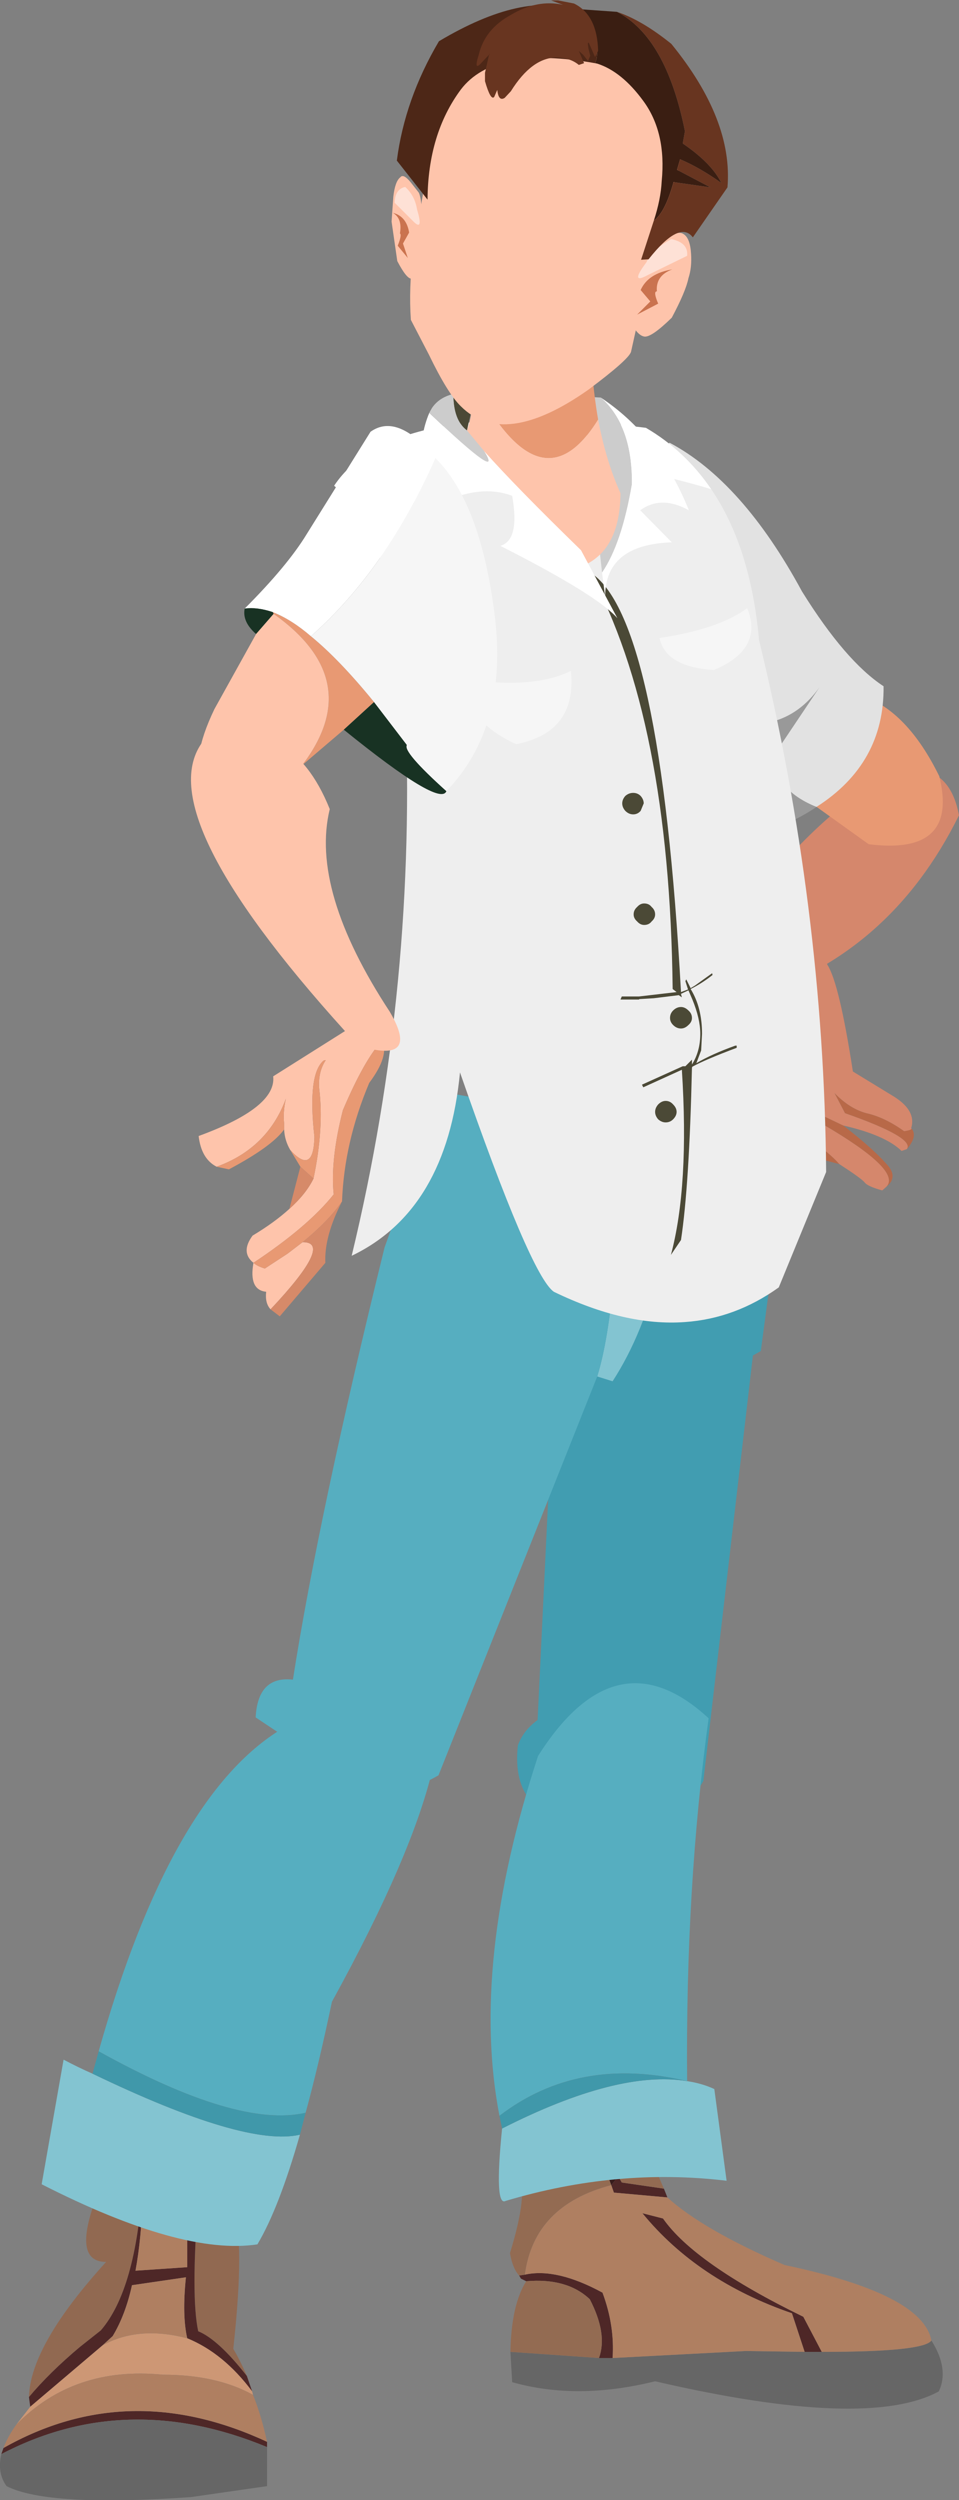 <?xml version="1.0" encoding="UTF-8" standalone="no"?>
<svg xmlns:xlink="http://www.w3.org/1999/xlink" height="284.9px" width="109.35px" xmlns="http://www.w3.org/2000/svg">
  <rect width="100%" height="100%" fill="#808080" stroke="none"/>
  <g transform="matrix(1.0, 0.0, 0.0, 1.0, 62.15, 26.7)">
    <path d="M18.45 84.65 L28.55 70.1 Q37.5 60.8 43.1 61.1 46.35 61.7 47.2 66.2 39.25 82.3 23.05 87.1 L18.45 84.65" fill="#d5876c" fill-rule="evenodd" stroke="none"/>
    <path d="M27.55 62.8 Q31.8 55.95 36.1 52.55 41.3 54.3 44.95 61.75 47.2 70.8 36.9 69.5 L27.55 62.8" fill="#e89973" fill-rule="evenodd" stroke="none"/>
    <path d="M30.95 65.25 Q28.4 67.0 24.85 68.15 17.3 63.45 10.3 40.35 9.05 33.5 10.55 29.05 14.6 43.7 22.85 55.85 28.15 56.05 31.3 51.6 L25.9 59.65 Q26.45 63.45 30.95 65.25" fill="#999999" fill-rule="evenodd" stroke="none"/>
    <path d="M10.55 29.05 Q11.65 25.75 14.2 23.75 22.5 28.15 29.3 40.7 34.25 48.65 38.6 51.5 38.7 60.3 30.95 65.25 26.45 63.45 25.9 59.65 L31.3 51.6 Q28.15 56.05 22.85 55.85 14.6 43.7 10.55 29.05" fill="#e2e2e2" fill-rule="evenodd" stroke="none"/>
    <path d="M26.15 81.35 Q28.35 78.55 29.95 79.75 25.25 88.95 25.5 100.6 L24.8 97.75 Q23.75 95.25 26.15 81.35 M41.25 104.25 Q42.2 102.95 34.2 100.15 L33.0 97.85 Q34.75 99.65 36.65 100.15 38.7 100.6 40.95 102.2 41.85 102.05 41.8 101.9 42.5 102.8 41.25 104.25 M38.9 105.9 Q40.35 107.4 38.9 108.55 40.75 106.7 31.65 101.4 L29.9 99.6 34.0 101.55 Q37.35 104.15 38.9 105.9 M33.55 105.95 L29.35 104.85 Q26.2 98.8 26.85 98.5 28.9 101.95 30.85 103.55 32.85 105.1 33.55 105.95" fill="#b86948" fill-rule="evenodd" stroke="none"/>
    <path d="M29.95 79.75 Q31.15 80.5 32.2 83.25 33.55 85.35 35.1 95.4 L39.85 98.3 Q42.35 99.9 41.75 101.85 41.95 102.05 40.95 102.2 38.7 100.6 36.65 100.15 34.75 99.65 33.0 97.85 L34.2 100.15 Q42.2 102.95 41.25 104.25 L40.65 104.45 Q38.8 102.65 34.0 101.55 L29.9 99.6 31.65 101.4 Q40.75 106.7 38.9 108.55 L38.45 108.95 Q36.8 108.5 36.45 108.05 36.1 107.6 33.55 105.95 32.85 105.1 30.85 103.55 28.9 101.95 26.85 98.5 26.2 98.8 29.35 104.85 26.65 103.55 25.5 100.6 25.25 88.95 29.95 79.75" fill="#d5876c" fill-rule="evenodd" stroke="none"/>
    <path d="M24.15 123.9 L18.05 176.25 Q11.05 187.95 -1.55 178.6 -3.55 176.4 -3.1 172.2 -2.5 170.5 -0.85 169.3 L1.2 126.6 Q10.95 111.25 24.15 123.9" fill="#419db1" fill-rule="evenodd" stroke="none"/>
    <path d="M-34.0 244.05 Q-37.25 239.9 -39.55 238.95 -40.4 235.0 -39.55 224.0 L-35.55 225.05 Q-34.2 228.6 -35.55 240.95 -34.7 242.4 -34.0 244.05 M-45.9 222.2 Q-46.65 234.2 -50.65 238.85 L-53.05 240.75 Q-56.5 243.65 -58.85 246.45 -58.7 240.55 -50.05 231.05 -54.6 231.05 -50.05 221.05 L-45.9 222.2" fill="#916951" fill-rule="evenodd" stroke="none"/>
    <path d="M-33.4 245.8 Q-36.65 241.45 -40.8 239.75 -41.4 237.15 -40.95 232.8 L-47.1 233.7 Q-47.85 237.1 -49.3 239.5 L-50.45 240.55 -58.7 247.55 -58.85 246.45 Q-56.5 243.65 -53.05 240.75 L-50.65 238.85 Q-46.65 234.2 -45.9 222.2 -45.9 225.3 -46.15 228.05 -46.35 230.15 -46.7 232.05 L-40.8 231.65 -40.8 223.65 -39.55 224.0 Q-40.4 235.0 -39.55 238.95 -37.25 239.9 -34.0 244.05 L-33.4 245.8 M-31.7 251.55 L-31.7 252.15 Q-47.75 245.5 -62.0 252.95 L-61.75 252.25 Q-47.5 244.2 -31.7 251.55" fill="#4e2727" fill-rule="evenodd" stroke="none"/>
    <path d="M-33.4 245.8 L-33.3 246.2 Q-37.45 243.9 -43.6 243.9 -53.75 242.9 -60.3 249.6 L-58.7 247.55 -50.45 240.55 Q-46.35 238.3 -40.8 239.75 -36.65 241.45 -33.4 245.8" fill="#cd9775" fill-rule="evenodd" stroke="none"/>
    <path d="M-40.8 239.75 Q-46.35 238.3 -50.45 240.55 L-49.3 239.5 Q-47.85 237.1 -47.1 233.7 L-40.95 232.8 Q-41.4 237.15 -40.8 239.75 M-60.3 249.6 Q-53.75 242.9 -43.6 243.9 -37.45 243.9 -33.3 246.2 -32.35 248.55 -31.7 251.55 -47.5 244.2 -61.75 252.25 -61.3 251.0 -60.3 249.6 M-40.8 223.65 L-40.8 231.65 -46.7 232.05 Q-46.35 230.15 -46.15 228.05 -45.9 225.3 -45.9 222.2 L-40.8 223.65" fill="#af7f61" fill-rule="evenodd" stroke="none"/>
    <path d="M-31.7 252.15 L-31.7 256.6 -40.4 257.85 Q-56.65 259.0 -61.4 256.6 -62.5 255.1 -62.0 252.95 -47.75 245.5 -31.7 252.15" fill="#666666" fill-rule="evenodd" stroke="none"/>
    <path d="M-50.9 207.05 Q-42.7 177.95 -30.0 170.3 -19.55 164.0 -12.75 174.55 -15.0 184.5 -24.3 201.4 -25.8 208.55 -27.3 214.05 -35.05 215.85 -50.9 207.05" fill="#56aec0" fill-rule="evenodd" stroke="none"/>
    <path d="M-27.95 216.55 Q-30.35 224.95 -32.8 229.05 -41.4 230.35 -57.4 222.2 L-54.9 208.0 Q-53.2 208.9 -51.6 209.6 -34.15 218.0 -27.95 216.55" fill="#83c4d1" fill-rule="evenodd" stroke="none"/>
    <path d="M-27.3 214.05 L-27.95 216.55 Q-34.15 218.0 -51.6 209.6 L-50.9 207.05 Q-35.05 215.85 -27.3 214.05" fill="#4098aa" fill-rule="evenodd" stroke="none"/>
    <path d="M44.05 240.0 Q46.1 243.25 44.9 245.8 36.75 250.25 12.55 244.65 3.65 246.85 -3.75 244.75 L-3.95 241.3 6.15 242.0 7.7 242.0 22.9 241.2 29.6 241.3 31.55 241.3 Q43.2 241.3 44.05 240.0" fill="#666666" fill-rule="evenodd" stroke="none"/>
    <path d="M5.7 217.4 L6.55 217.25 8.35 221.3 7.55 222.3 5.7 217.4" fill="#371c1c" fill-rule="evenodd" stroke="none"/>
    <path d="M6.55 217.25 L11.2 216.9 11.5 217.95 8.35 221.3 6.55 217.25" fill="#6d513f" fill-rule="evenodd" stroke="none"/>
    <path d="M-2.15 233.25 L-2.75 232.95 -2.95 232.6 -2.3 232.5 Q1.3 231.7 6.55 234.55 7.95 238.3 7.7 242.0 L6.15 242.0 Q7.15 239.25 5.1 235.3 2.5 232.85 -2.15 233.25 M13.55 222.7 L13.95 223.7 7.85 223.15 7.55 222.3 8.35 221.3 8.75 222.0 13.55 222.7 M31.55 241.3 L29.6 241.3 28.15 236.9 Q17.4 233.2 11.1 225.5 L13.45 226.1 Q17.05 231.25 29.45 237.3 L31.55 241.3" fill="#4e2727" fill-rule="evenodd" stroke="none"/>
    <path d="M-3.95 241.3 Q-3.85 235.95 -2.15 233.25 2.5 232.85 5.1 235.3 7.15 239.25 6.15 242.0 L-3.95 241.3 M-2.95 232.6 Q-3.7 231.8 -4.0 230.05 -1.85 223.05 -3.05 221.15 0.85 218.3 5.7 217.4 L7.55 222.3 Q-1.25 224.6 -2.3 232.5 L-2.95 232.6 M11.5 217.95 L13.55 222.7 8.75 222.0 8.35 221.3 11.5 217.95" fill="#936b52" fill-rule="evenodd" stroke="none"/>
    <path d="M13.95 223.7 Q17.95 227.35 27.3 231.4 43.05 234.7 44.05 240.0 43.2 241.3 31.55 241.3 L29.45 237.3 Q17.05 231.25 13.45 226.1 L11.1 225.5 Q17.4 233.2 28.15 236.9 L29.6 241.3 22.9 241.2 7.7 242.0 Q7.95 238.3 6.55 234.55 1.3 231.7 -2.3 232.5 -1.25 224.6 7.55 222.3 L7.85 223.15 13.95 223.7" fill="#af7f61" fill-rule="evenodd" stroke="none"/>
    <path d="M16.2 210.45 Q17.9 210.7 19.3 211.35 L20.7 221.8 Q8.2 220.3 -4.5 224.1 -5.8 224.8 -4.9 215.85 8.3 209.15 16.2 210.45" fill="#83c4d1" fill-rule="evenodd" stroke="none"/>
    <path d="M-5.2 214.4 Q-8.55 197.05 -0.8 173.4 8.1 159.35 18.65 169.1 16.0 188.5 16.2 210.45 3.8 207.5 -5.2 214.4" fill="#56aec0" fill-rule="evenodd" stroke="none"/>
    <path d="M16.2 210.45 Q8.3 209.15 -4.9 215.85 L-5.2 214.4 Q3.8 207.5 16.2 210.45" fill="#4098aa" fill-rule="evenodd" stroke="none"/>
    <path d="M14.9 100.1 L28.4 98.9 24.6 127.25 Q15.45 132.6 7.7 130.7 14.8 119.75 14.9 100.1" fill="#419db1" fill-rule="evenodd" stroke="none"/>
    <path d="M7.7 130.7 L5.95 130.15 Q8.5 121.9 8.55 100.05 L12.25 100.1 14.9 100.1 Q14.8 119.75 7.7 130.7" fill="#83c4d1" fill-rule="evenodd" stroke="none"/>
    <path d="M5.95 130.15 L-12.15 175.6 Q-21.25 180.9 -29.4 171.4 L-33.0 169.0 Q-32.75 164.25 -28.75 164.7 -25.8 145.85 -18.3 115.45 L-11.95 97.65 Q-3.85 99.35 8.55 100.05 8.5 121.9 5.95 130.15" fill="#56aec0" fill-rule="evenodd" stroke="none"/>
    <path d="M18.95 29.05 Q23.45 35.65 24.4 46.25 31.8 76.65 32.05 106.85 L26.65 120.0 Q21.7 123.55 15.95 123.95 9.15 124.45 1.0 120.5 -1.65 118.65 -9.7 95.5 -11.2 111.2 -22.05 116.4 -14.55 85.35 -15.95 53.15 -16.5 41.6 -19.65 34.85 -7.8 21.0 18.95 29.05" fill="#eeeeee" fill-rule="evenodd" stroke="none"/>
    <path d="M-19.65 34.85 Q-21.45 30.95 -24.05 28.65 -17.3 18.45 11.5 22.05 15.95 24.65 18.95 29.05 -7.8 21.0 -19.65 34.85" fill="#ffffff" fill-rule="evenodd" stroke="none"/>
    <path d="M10.1 77.5 Q10.1 77.0 10.5 76.65 10.85 76.25 11.3 76.25 11.85 76.25 12.15 76.65 12.55 77.0 12.55 77.5 12.55 77.95 12.15 78.3 11.85 78.7 11.3 78.7 10.85 78.7 10.5 78.3 10.1 77.95 10.1 77.5" fill="#4b4936" fill-rule="evenodd" stroke="none"/>
    <path d="M12.9 100.85 Q12.55 100.45 12.55 100.0 12.55 99.55 12.9 99.15 13.3 98.75 13.75 98.75 14.25 98.75 14.6 99.15 15.0 99.55 15.0 100.0 15.0 100.45 14.6 100.85 14.25 101.2 13.75 101.2 13.3 101.2 12.9 100.85" fill="#4b4936" fill-rule="evenodd" stroke="none"/>
    <path d="M9.15 65.7 Q8.8 65.3 8.8 64.85 8.8 64.4 9.15 64.0 9.55 63.65 10.05 63.65 10.55 63.65 10.9 64.0 11.25 64.4 11.25 64.85 L10.9 65.7 Q10.55 66.1 10.05 66.1 9.55 66.1 9.15 65.7" fill="#4b4936" fill-rule="evenodd" stroke="none"/>
    <path d="M14.6 90.1 Q14.25 89.75 14.25 89.3 14.25 88.8 14.6 88.45 15.0 88.05 15.5 88.05 15.95 88.05 16.35 88.45 16.75 88.8 16.75 89.3 16.75 89.75 16.35 90.1 15.95 90.5 15.5 90.5 15.0 90.5 14.6 90.1" fill="#4b4936" fill-rule="evenodd" stroke="none"/>
    <path d="M15.0 86.35 L14.55 86.0 Q14.2 55.2 5.1 38.5 13.15 43.45 15.5 86.35 L16.3 86.05 16.0 85.1 16.1 84.9 16.6 85.9 17.1 85.6 19.05 84.2 19.1 84.4 Q17.9 85.35 16.6 86.0 17.9 88.1 17.9 91.1 L17.8 93.0 17.25 94.45 Q19.05 93.4 21.7 92.45 L21.85 92.45 21.85 92.7 Q18.25 94.05 16.8 94.85 L16.75 94.95 Q16.45 108.35 15.5 114.6 L14.35 116.3 Q16.45 108.45 15.6 95.2 L11.2 97.2 11.05 96.9 15.7 94.8 16.0 94.8 16.75 94.05 16.75 94.6 Q17.7 93.1 17.7 91.1 17.7 89.4 16.8 87.2 L16.35 86.15 15.5 86.55 15.6 86.95 15.25 86.7 12.4 87.05 10.75 87.15 10.7 87.2 8.6 87.2 8.75 86.85 10.7 86.85 15.0 86.35" fill="#4b4936" fill-rule="evenodd" stroke="none"/>
    <path d="M-3.3 58.1 Q-9.2 55.4 -9.0 50.7 -1.35 51.85 2.95 49.75 3.65 56.75 -3.3 58.1" fill="#f6f6f6" fill-rule="evenodd" stroke="none"/>
    <path d="M13.05 46.0 Q19.8 45.0 23.05 42.6 24.95 47.25 19.25 49.65 13.75 49.3 13.05 46.0" fill="#f6f6f6" fill-rule="evenodd" stroke="none"/>
    <path d="M6.5 38.55 L4.3 18.5 6.35 18.6 Q10.0 21.85 9.9 28.5 8.75 35.25 6.5 38.55" fill="#cccccc" fill-rule="evenodd" stroke="none"/>
    <path d="M6.35 18.6 Q13.0 23.0 16.4 31.45 13.25 29.7 10.85 31.45 L14.45 35.1 Q6.85 35.35 6.85 41.3 L6.5 38.55 Q8.75 35.25 9.9 28.5 10.0 21.85 6.35 18.6" fill="#ffffff" fill-rule="evenodd" stroke="none"/>
    <path d="M6.05 21.1 Q6.95 25.85 8.6 29.5 8.55 35.5 4.9 37.5 -2.4 32.85 -8.9 22.35 -8.0 19.8 -8.4 16.35 -0.6 31.85 6.05 21.1" fill="#fec4ab" fill-rule="evenodd" stroke="none"/>
    <path d="M-8.4 16.35 L-8.9 13.55 Q-2.4 5.8 5.15 10.9 5.25 16.55 6.05 21.1 -0.6 31.85 -8.4 16.35" fill="#e89973" fill-rule="evenodd" stroke="none"/>
    <path d="M-6.95 24.7 Q-3.35 28.75 4.1 36.0 L8.25 43.75 Q5.95 41.1 -5.1 35.5 -2.85 34.85 -3.75 29.8 -7.45 28.4 -12.2 30.8 -15.35 25.45 -13.2 20.35 -4.6 28.5 -6.95 24.7" fill="#ffffff" fill-rule="evenodd" stroke="none"/>
    <path d="M-13.2 20.35 L-13.1 20.15 -12.9 19.8 Q-12.2 18.75 -10.85 18.3 L-10.45 18.2 Q-10.45 21.2 -8.9 22.35 L-6.95 24.7 Q-4.6 28.5 -13.2 20.35" fill="#cccccc" fill-rule="evenodd" stroke="none"/>
    <path d="M-10.45 18.2 L-9.9 18.0 Q-8.0 17.9 -8.2 19.15 L-8.9 22.35 Q-10.45 21.2 -10.45 18.2" fill="#4b4936" fill-rule="evenodd" stroke="none"/>
    <path d="M-31.05 43.05 Q-28.9 43.9 -26.7 45.8 -23.45 48.45 -19.5 53.3 L-22.95 56.45 -27.7 60.5 Q-20.3 50.8 -30.95 43.25 L-31.05 43.05" fill="#e89973" fill-rule="evenodd" stroke="none"/>
    <path d="M-26.7 45.8 Q-28.9 43.9 -31.05 43.05 -32.85 42.45 -34.25 42.65 -29.4 37.8 -27.2 34.2 L-19.9 22.5 Q-16.8 20.3 -12.5 25.5 -18.1 38.2 -26.7 45.8" fill="#ffffff" fill-rule="evenodd" stroke="none"/>
    <path d="M-31.05 43.05 L-30.95 43.25 -32.95 45.55 Q-34.55 44.15 -34.25 42.65 -32.85 42.45 -31.05 43.05 M-22.95 56.45 L-19.5 53.3 -15.75 58.2 Q-16.25 58.95 -11.25 63.45 -11.95 65.35 -22.95 56.45" fill="#183223" fill-rule="evenodd" stroke="none"/>
    <path d="M-30.95 43.25 Q-20.3 50.8 -27.7 60.5 L-30.95 63.45 Q-43.4 66.0 -37.7 54.1 L-32.95 45.55 -30.95 43.25" fill="#fec4ab" fill-rule="evenodd" stroke="none"/>
    <path d="M-19.5 53.3 Q-23.45 48.45 -26.7 45.8 -18.1 38.2 -12.5 25.5 -7.35 30.6 -5.75 43.35 -4.15 56.1 -11.25 63.45 -16.25 58.95 -15.75 58.2 L-19.5 53.3" fill="#f6f6f6" fill-rule="evenodd" stroke="none"/>
    <path d="M-37.45 106.25 Q-39.2 105.35 -39.5 102.75 -30.6 99.5 -31.0 95.95 L-22.35 90.5 Q-20.55 90.65 -19.55 91.15 -18.9 91.45 -18.6 91.9 -20.6 94.05 -23.05 99.8 -24.5 105.45 -24.1 109.4 -27.0 113.05 -33.25 117.2 -32.8 117.6 -31.95 117.85 L-29.35 116.15 -27.65 114.85 Q-24.05 114.8 -31.3 122.5 -31.95 121.8 -31.8 120.5 -33.8 120.3 -33.25 117.2 -34.75 116.0 -33.35 114.1 -30.85 112.6 -29.15 111.05 -27.25 109.35 -26.4 107.6 -25.2 101.85 -25.75 97.35 -25.9 95.45 -25.0 94.1 L-25.25 94.15 Q-27.1 95.7 -26.3 102.85 -26.4 107.25 -29.05 104.35 -29.7 103.25 -29.75 102.0 L-29.75 101.35 Q-29.9 100.0 -29.55 98.5 -31.65 104.15 -37.45 106.25" fill="#fec4ab" fill-rule="evenodd" stroke="none"/>
    <path d="M-18.6 91.9 Q-17.7 93.55 -20.05 96.7 -22.9 103.45 -23.15 110.2 -24.65 112.4 -27.65 114.85 L-29.35 116.15 -31.95 117.85 Q-32.8 117.6 -33.25 117.2 -27.0 113.05 -24.1 109.4 -24.5 105.45 -23.05 99.8 -20.6 94.05 -18.6 91.9 M-27.9 106.25 L-29.05 104.35 Q-26.4 107.25 -26.3 102.85 -27.1 95.7 -25.25 94.15 L-25.0 94.1 Q-25.9 95.45 -25.75 97.35 -25.2 101.85 -26.4 107.6 L-27.9 106.25 M-29.75 102.0 Q-31.15 103.95 -36.05 106.55 L-37.45 106.25 Q-31.65 104.15 -29.55 98.5 -29.9 100.0 -29.75 101.35 L-29.75 102.0" fill="#e89973" fill-rule="evenodd" stroke="none"/>
    <path d="M-23.15 110.2 Q-25.2 114.2 -25.05 117.2 L-30.25 123.3 -31.3 122.5 Q-24.05 114.8 -27.65 114.85 -24.65 112.4 -23.15 110.2 M-29.15 111.05 L-27.9 106.25 -26.4 107.6 Q-27.25 109.35 -29.15 111.05" fill="#d68a69" fill-rule="evenodd" stroke="none"/>
    <path d="M-17.7 88.6 Q-14.15 94.65 -21.3 92.45 -45.1 66.65 -39.2 58.05 -29.05 54.3 -24.55 65.5 -26.8 74.75 -17.7 88.6" fill="#fec4ab" fill-rule="evenodd" stroke="none"/>
    <path d="M12.7 -20.0 Q16.45 -14.1 15.3 -7.55 14.6 -4.35 13.3 -2.35 L9.8 13.4 Q9.5 14.3 4.95 17.7 -4.7 24.5 -9.6 19.6 -11.1 18.15 -13.25 13.7 L-15.3 9.75 Q-15.55 6.15 -15.05 2.15 L-12.8 -11.3 Q-11.65 -16.05 -10.35 -18.65 -9.9 -19.7 -7.1 -21.6 -4.35 -23.4 -0.7 -24.3 8.75 -26.4 12.7 -20.0" fill="#fec4ab" fill-rule="evenodd" stroke="none"/>
    <path d="M11.8 1.75 L13.45 0.55 Q15.15 -0.45 15.75 -0.05 16.55 0.4 16.65 2.25 16.75 3.8 16.35 5.0 16.05 6.5 14.45 9.5 12.1 11.8 11.3 11.65 10.75 11.55 10.2 10.75 L9.65 9.7 Q9.6 8.85 10.2 6.05 10.8 2.55 11.8 1.75" fill="#fec4ab" fill-rule="evenodd" stroke="none"/>
    <path d="M12.0 7.65 L10.9 6.35 Q11.75 4.45 14.5 4.0 12.6 4.7 12.75 6.5 12.3 6.5 12.9 7.9 L10.5 9.15 12.0 7.65" fill="#ca734f" fill-rule="evenodd" stroke="none"/>
    <path d="M11.55 3.2 Q12.25 1.7 14.4 0.55 16.35 0.95 16.2 2.45 L11.7 4.65 Q9.6 5.8 11.55 3.2" fill="#fee1d6" fill-rule="evenodd" stroke="none"/>
    <path d="M-17.3 -4.3 Q-17.1 -6.05 -16.5 -6.5 -16.15 -6.95 -15.3 -5.9 L-14.4 -4.75 Q-14.0 -4.0 -14.0 -0.5 L-14.15 3.05 -14.55 4.1 -15.2 5.05 Q-15.75 5.15 -16.85 3.05 L-17.5 -1.45 -17.3 -4.3" fill="#fec4ab" fill-rule="evenodd" stroke="none"/>
    <path d="M-17.35 -2.45 Q-15.8 -2.05 -15.5 -0.2 L-16.2 1.05 -15.65 2.7 -16.8 1.3 Q-16.3 0.05 -16.55 -0.1 -16.25 -1.8 -17.35 -2.45" fill="#ca734f" fill-rule="evenodd" stroke="none"/>
    <path d="M-14.6 -2.85 Q-13.85 -0.35 -14.95 -1.4 L-17.15 -3.6 Q-17.1 -5.15 -15.95 -5.4 -14.85 -4.4 -14.6 -2.85" fill="#fee1d6" fill-rule="evenodd" stroke="none"/>
    <path d="M5.7 -19.5 Q-5.75 -21.55 -9.6 -16.5 -13.35 -11.45 -13.4 -3.95 L-16.9 -8.4 Q-16.0 -15.4 -12.1 -22.0 -2.45 -27.75 3.65 -25.5 L3.95 -25.65 Q6.6 -21.3 5.7 -19.5" fill="#4d2717" fill-rule="evenodd" stroke="none"/>
    <path d="M3.95 -25.65 L8.2 -25.35 Q13.8 -22.45 15.95 -11.75 L15.7 -10.35 Q19.0 -8.1 20.1 -5.85 17.65 -7.6 15.4 -8.55 L15.05 -7.35 18.85 -5.35 14.65 -5.95 Q13.7 -2.5 12.4 -1.55 13.2 -4.0 13.3 -6.05 13.85 -11.6 11.2 -15.2 8.75 -18.55 5.95 -19.45 L5.7 -19.5 Q6.6 -21.3 3.95 -25.65" fill="#3a1e12" fill-rule="evenodd" stroke="none"/>
    <path d="M8.2 -25.35 Q11.05 -24.4 14.4 -21.7 21.45 -13.05 20.8 -5.35 L16.85 0.35 Q15.35 -1.65 11.8 2.85 L10.95 2.9 12.4 -1.55 Q13.7 -2.5 14.65 -5.95 L18.85 -5.35 15.05 -7.35 15.4 -8.55 Q17.65 -7.6 20.1 -5.85 19.0 -8.1 15.7 -10.35 L15.95 -11.75 Q13.8 -22.45 8.2 -25.35" fill="#683520" fill-rule="evenodd" stroke="none"/>
    <path d="M3.3 -26.3 Q5.95 -25.0 6.05 -20.9 L5.7 -20.2 5.0 -21.8 Q4.8 -22.0 4.95 -21.15 L5.15 -20.35 4.9 -19.75 4.35 -20.45 3.85 -20.9 4.45 -19.5 3.85 -19.3 Q2.9 -20.1 1.35 -20.15 -1.5 -20.15 -3.9 -16.3 L-4.6 -15.55 Q-5.3 -15.1 -5.45 -16.45 L-5.8 -15.65 Q-6.2 -15.2 -6.85 -17.45 L-6.85 -18.4 -6.4 -20.4 Q-6.15 -20.75 -6.4 -20.45 L-7.2 -19.6 Q-8.2 -18.45 -7.55 -20.5 -6.85 -23.4 -3.9 -25.0 -0.9 -26.8 2.05 -26.15 L0.7 -26.65 1.5 -26.65 3.3 -26.3" fill="#683520" fill-rule="evenodd" stroke="none"/>
  </g>
</svg>
